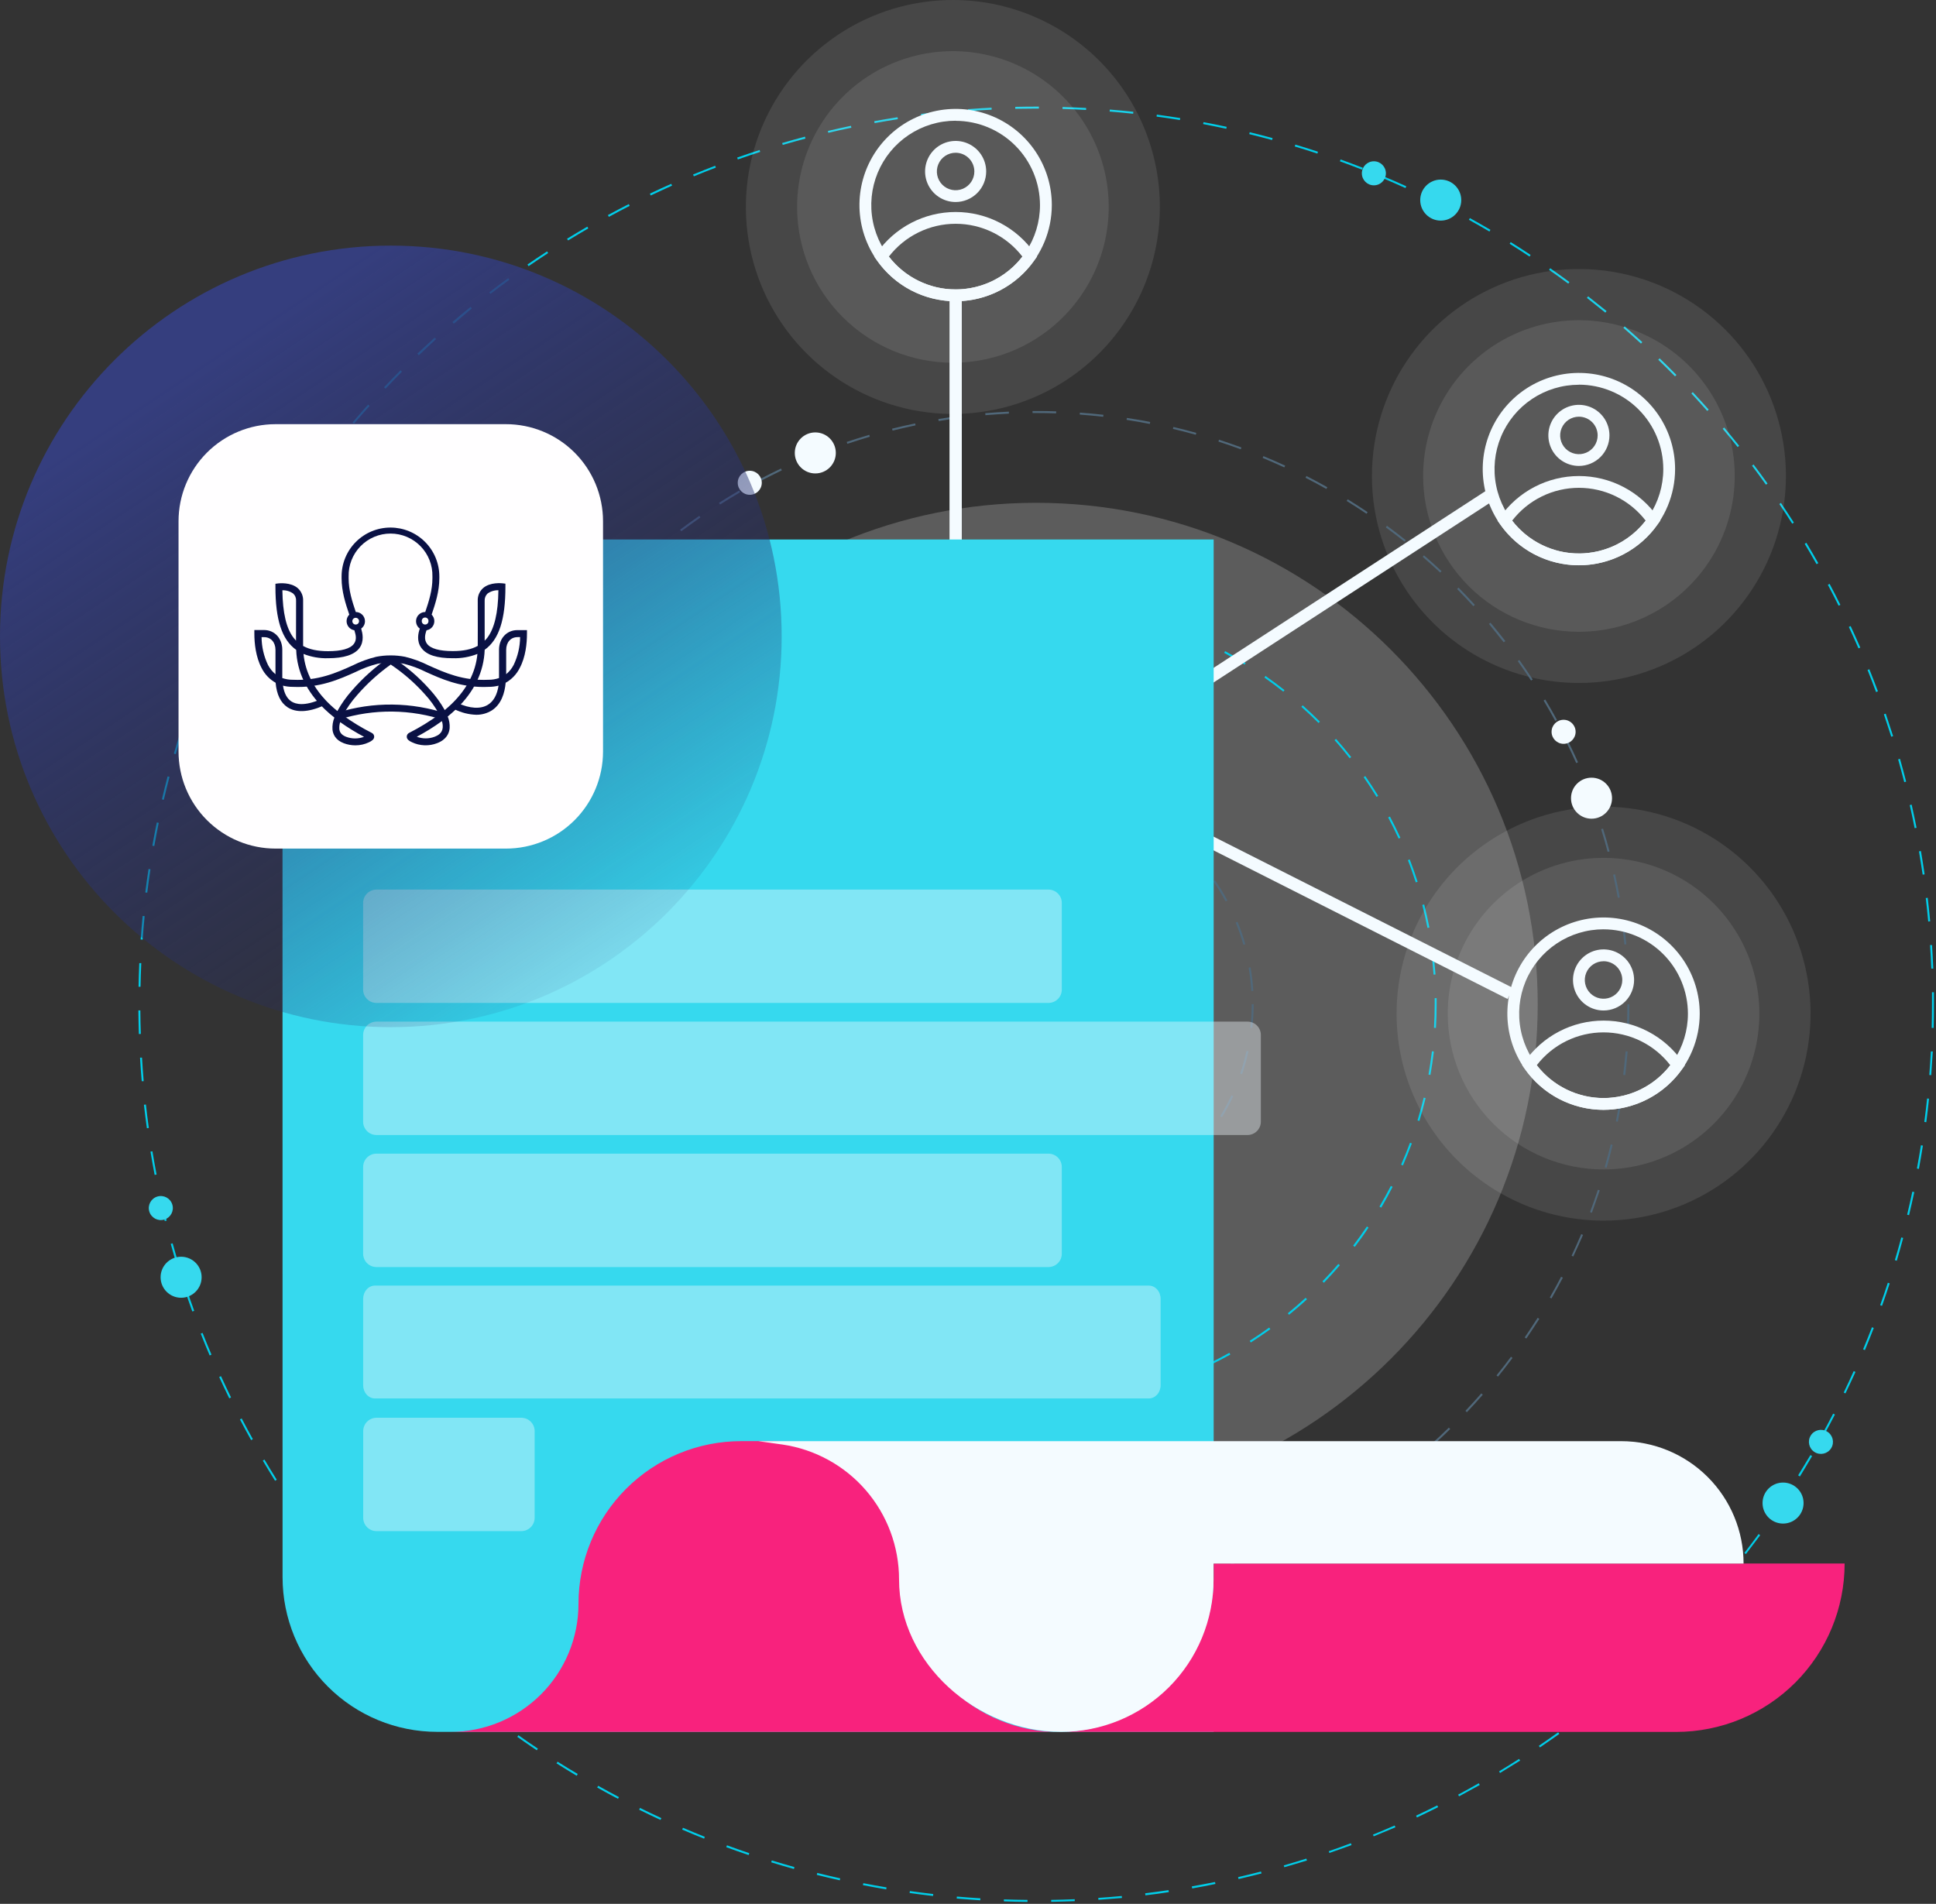 <svg width="789" height="776" viewBox="0 0 789 776" fill="none" xmlns="http://www.w3.org/2000/svg">
<rect x="0" y="0" width="789" height="776" fill="#333333" stroke="none"/>
<g clip-path="url(#clip0_1922_4247)">
<path opacity="0.2" d="M422.29 613.72C535.17 613.72 626.68 522.21 626.68 409.33C626.68 296.45 535.17 204.94 422.29 204.94C309.41 204.94 217.89 296.45 217.89 409.33C217.89 522.21 309.4 613.72 422.29 613.72Z" fill="white"/>
<path d="M422.29 572.55C420.88 572.55 419.47 572.55 418.07 572.49V571.69C421.24 571.77 424.47 571.76 427.67 571.69V572.49C425.91 572.52 424.08 572.55 422.29 572.55ZM408.43 571.96C405.24 571.7 402.01 571.33 398.84 570.87L398.95 570.08C402.1 570.52 405.31 570.89 408.5 571.16L408.43 571.96ZM437.35 571.86L437.28 571.05C440.46 570.77 443.67 570.37 446.81 569.9L446.93 570.69C443.76 571.18 440.55 571.56 437.35 571.86ZM389.35 569.22C386.2 568.57 383.05 567.83 379.96 567L380.17 566.22C383.24 567.05 386.39 567.79 389.51 568.43L389.35 569.22ZM456.44 568.97L456.27 568.18C459.39 567.52 462.53 566.75 465.59 565.9L465.81 566.67C462.76 567.53 459.56 568.3 456.43 568.97H456.44ZM370.71 564.22C367.71 563.22 364.61 562.09 361.64 560.9L361.93 560.16C364.93 561.34 367.93 562.46 370.93 563.46L370.71 564.22ZM475.03 563.84L474.78 563.08C477.78 562.08 480.78 560.91 483.78 559.71L484.09 560.45C481.1 561.66 478.06 562.79 475.02 563.84H475.03ZM352.76 557.04C349.85 555.68 346.95 554.2 344.14 552.66L344.53 551.95C347.33 553.49 350.21 554.95 353.1 556.31L352.76 557.04ZM492.85 556.54L492.51 555.81C495.38 554.43 498.25 552.95 501.02 551.41L501.42 552.11C498.63 553.66 495.76 555.15 492.86 556.54H492.85ZM335.85 547.78C333.13 546.08 330.43 544.28 327.85 542.42L328.32 541.77C330.92 543.62 333.61 545.41 336.32 547.11L335.85 547.78ZM509.74 547.18L509.31 546.5C511.99 544.79 514.67 542.99 517.25 541.12L517.72 541.77C515.09 543.65 512.41 545.46 509.76 547.18H509.74ZM320.09 536.59C317.59 534.59 315.09 532.48 312.74 530.32L313.28 529.73C315.65 531.87 318.1 533.98 320.58 535.97L320.09 536.59ZM525.34 535.89L524.84 535.27C527.31 533.27 529.75 531.14 532.1 528.98L532.65 529.58C530.28 531.79 527.82 533.87 525.34 535.89ZM305.76 523.64C303.52 521.35 301.31 518.97 299.21 516.55L299.81 516.02C301.9 518.42 304.09 520.79 306.33 523.02L305.76 523.64ZM539.53 522.84L538.95 522.28C541.17 520 543.35 517.6 545.43 515.19L546.04 515.71C543.97 518.15 541.76 520.55 539.55 522.84H539.53ZM293.1 509.1C291.1 506.57 289.23 503.94 287.43 501.3L288.1 500.85C289.89 503.49 291.79 506.09 293.75 508.61L293.1 509.1ZM552.1 508.21L551.47 507.72C553.4 505.18 555.29 502.56 557.07 499.91L557.73 500.36C555.98 503.02 554.08 505.66 552.14 508.21H552.1ZM282.19 493.21C280.54 490.47 278.95 487.63 277.48 484.8L278.19 484.43C279.66 487.25 281.19 490.07 282.88 492.8L282.19 493.21ZM562.88 492.21L562.19 491.8C563.81 489.05 565.38 486.22 566.83 483.38L567.54 483.75C566.12 486.59 564.56 489.43 562.92 492.2L562.88 492.21ZM273.27 476.11C271.96 473.19 270.72 470.19 269.59 467.21L270.34 466.93C271.47 469.93 272.7 472.93 274 475.79L273.27 476.11ZM571.76 475.02L571.02 474.7C572.31 471.77 573.53 468.77 574.63 465.78L575.39 466.06C574.25 469.06 573.03 472.07 571.76 475.02ZM266.47 458.08C265.47 455.01 264.64 451.89 263.87 448.78L264.65 448.59C265.41 451.67 266.29 454.79 267.24 457.84L266.47 458.08ZM578.47 456.9L577.7 456.66C578.62 453.66 579.47 450.5 580.22 447.39L581 447.58C580.24 450.7 579.39 453.79 578.46 456.9H578.47ZM261.83 439.35C261.24 436.21 260.74 433 260.34 429.82L261.14 429.72C261.53 432.88 262.03 436.08 262.61 439.21L261.83 439.35ZM582.96 438.13L582.17 437.99C582.73 434.85 583.17 431.66 583.58 428.49L584.37 428.59C583.99 431.79 583.52 434.98 582.96 438.13ZM259.43 420.22C259.22 417.03 259.1 413.78 259.07 410.57H259.88C259.88 413.77 260.02 417 260.23 420.17L259.43 420.22ZM585.21 418.98L584.41 418.93C584.6 415.75 584.69 412.52 584.69 409.33C584.69 408.49 584.69 407.66 584.69 406.83H585.49C585.49 407.66 585.49 408.5 585.49 409.33C585.5 412.54 585.4 415.79 585.21 418.98ZM260.09 400.98H259.28C259.44 397.77 259.71 394.53 260.05 391.36L260.85 391.45C260.5 394.55 260.25 397.79 260.09 400.97V400.98ZM584.24 397.25C584.01 394.07 583.68 390.86 583.24 387.7L584.03 387.6C584.46 390.78 584.79 394 585.03 397.2L584.24 397.25ZM262.18 381.89L261.39 381.75C261.92 378.6 262.57 375.41 263.29 372.29L264.07 372.47C263.35 375.57 262.76 378.79 262.18 381.89ZM581.76 378.21C581.15 375.08 580.44 371.94 579.64 368.85L580.42 368.65C581.22 371.75 581.93 374.91 582.54 378.06L581.76 378.21ZM266.56 363.21L265.79 362.98C266.7 359.91 267.71 356.83 268.79 353.82L269.55 354.09C268.43 357.07 267.43 360.13 266.52 363.19L266.56 363.21ZM576.98 359.65C575.98 356.65 574.98 353.57 573.77 350.59L574.52 350.3C575.68 353.3 576.76 356.36 577.74 359.4L576.98 359.65ZM273.06 345.12L272.32 344.8C273.59 341.86 274.97 338.91 276.41 336.05L277.12 336.41C275.7 339.26 274.32 342.19 273.06 345.12ZM570 341.79C568.67 338.9 567.24 336.01 565.74 333.2L566.45 332.82C567.95 335.65 569.39 338.55 570.72 341.46L570 341.79ZM281.7 328L281 327.6C282.61 324.83 284.32 322.07 286.09 319.39L286.75 319.83C285.01 322.45 283.3 325.2 281.7 327.95V328ZM560.99 324.79C559.33 322.08 557.57 319.37 555.75 316.79L556.41 316.33C558.24 318.96 560.01 321.68 561.68 324.41L560.99 324.79ZM292.31 311.93L291.67 311.45C293.58 308.89 295.67 306.35 297.67 303.9L298.28 304.42C296.23 306.86 294.22 309.38 292.31 311.93ZM550.05 309.06C548.05 306.54 546.05 304.06 543.89 301.69L544.49 301.16C546.61 303.55 548.69 306.05 550.67 308.57L550.05 309.06ZM304.76 297.27L304.19 296.72C306.39 294.41 308.7 292.12 311.05 289.93L311.59 290.52C309.21 292.71 306.92 294.98 304.76 297.27ZM537.36 294.69C535.1 292.43 532.76 290.21 530.36 288.09L530.9 287.49C533.29 289.62 535.65 291.86 537.9 294.13L537.36 294.69ZM318.76 284.18L318.25 283.57C320.72 281.57 323.25 279.57 325.86 277.63L326.33 278.29C323.76 280.16 321.22 282.15 318.76 284.18ZM522.99 281.9C520.49 279.9 517.9 278 515.29 276.17L515.74 275.51C518.37 277.35 520.97 279.29 523.49 281.28L522.99 281.9ZM334.24 272.84L333.8 272.16C336.48 270.43 339.26 268.75 342.05 267.16L342.45 267.86C339.67 269.44 336.91 271.11 334.24 272.84ZM507.24 270.89C504.51 269.22 501.71 267.61 498.9 266.1L499.28 265.4C502.11 266.91 504.92 268.53 507.65 270.21L507.24 270.89ZM350.92 263.4L350.57 262.68C353.44 261.27 356.39 259.93 359.34 258.68L359.65 259.42C356.76 260.66 353.76 261.99 350.93 263.4H350.92ZM490.31 261.79C487.41 260.45 484.44 259.18 481.47 258.01L481.76 257.27C484.76 258.44 487.76 259.71 490.66 261.06L490.31 261.79ZM368.61 255.98L368.34 255.22C371.34 254.16 374.46 253.22 377.54 252.31L377.76 253.08C374.69 253.98 371.62 254.95 368.61 256.01V255.98ZM472.4 254.79C469.4 253.79 466.27 252.91 463.18 252.1L463.38 251.32C466.47 252.13 469.6 253.03 472.64 254.03L472.4 254.79ZM387.07 250.79L386.89 250C390.02 249.31 393.22 248.7 396.37 248.2L396.5 248.99C393.36 249.46 390.18 250.06 387.07 250.79ZM453.82 250.03C450.7 249.41 447.51 248.89 444.35 248.45L444.45 247.66C447.63 248.09 450.83 248.66 453.97 249.24L453.82 250.03ZM406.02 247.77L405.94 246.98C409.12 246.66 412.36 246.43 415.57 246.3V247.11C412.41 247.19 409.19 247.41 406.02 247.73V247.77ZM434.8 247.44C431.62 247.2 428.39 247.05 425.21 246.99V246.19C428.41 246.25 431.66 246.4 434.85 246.64L434.8 247.44Z" fill="#00CEEA"/>
<path d="M422.29 497.93C420.29 497.93 418.34 497.87 416.39 497.74V496.94C419.583 497.152 422.784 497.188 425.98 497.05V497.85C424.81 497.9 423.54 497.93 422.29 497.93ZM435.67 496.93L435.55 496.14C438.71 495.641 441.841 494.973 444.93 494.14L445.13 494.92C442.016 495.759 438.858 496.427 435.67 496.92V496.93ZM406.76 496.58C403.583 496.017 400.438 495.283 397.34 494.38L397.57 493.61C400.635 494.503 403.746 495.227 406.89 495.78L406.76 496.58ZM454.3 491.95L454.01 491.21C456.989 490.052 459.903 488.733 462.74 487.26L463.11 487.97C460.26 489.46 457.329 490.789 454.33 491.95H454.3ZM388.23 491.16C385.254 489.916 382.347 488.514 379.52 486.96L379.9 486.26C382.702 487.797 385.583 489.186 388.53 490.42L388.23 491.16ZM471.42 483.05L470.97 482.38C473.63 480.605 476.19 478.685 478.64 476.63L479.15 477.25C476.688 479.318 474.117 481.254 471.45 483.05H471.42ZM371.35 481.79C368.708 479.932 366.171 477.929 363.75 475.79L364.28 475.18C366.68 477.296 369.194 479.279 371.81 481.12L371.35 481.79ZM486.24 470.6L485.66 470.04C487.876 467.738 489.963 465.314 491.91 462.78L492.54 463.27C490.575 465.839 488.472 468.299 486.24 470.64V470.6ZM356.86 469.07C354.686 466.695 352.649 464.197 350.76 461.59L351.41 461.12C353.296 463.7 355.319 466.177 357.47 468.54L356.86 469.07ZM498.02 455.33L497.33 454.92C498.991 452.187 500.503 449.366 501.86 446.47L502.59 446.81C501.224 449.731 499.698 452.576 498.02 455.33ZM345.46 453.49C343.854 450.698 342.401 447.821 341.11 444.87L341.84 444.55C343.126 447.472 344.568 450.323 346.16 453.09L345.46 453.49ZM506.19 437.84L505.43 437.58C506.464 434.554 507.325 431.473 508.01 428.35L508.79 428.52C508.1 431.673 507.232 434.785 506.19 437.84ZM337.76 435.79C336.797 432.712 336.003 429.584 335.38 426.42L336.17 426.27C336.788 429.403 337.573 432.501 338.52 435.55L337.76 435.79ZM510.41 418.96L509.61 418.88C509.959 415.702 510.132 412.507 510.13 409.31H510.93C510.912 412.541 510.722 415.769 510.36 418.98L510.41 418.96ZM334.05 416.85C333.84 414.36 333.74 411.85 333.74 409.32C333.74 408.61 333.74 407.9 333.74 407.19H334.55C334.55 407.88 334.55 408.59 334.55 409.29C334.55 411.78 334.66 414.29 334.86 416.76L334.05 416.85ZM509.97 403.94C509.78 400.749 509.413 397.571 508.87 394.42L509.66 394.29C510.205 397.464 510.576 400.665 510.77 403.88L509.97 403.94ZM335.3 397.66L334.51 397.55C334.938 394.353 335.539 391.182 336.31 388.05L337.09 388.24C336.3 391.35 335.686 394.501 335.25 397.68L335.3 397.66ZM506.74 385.09C505.863 382.014 504.815 378.989 503.6 376.03L504.35 375.73C505.576 378.712 506.635 381.76 507.52 384.86L506.74 385.09ZM339.88 379.09L339.12 378.82C340.236 375.793 341.514 372.829 342.95 369.94L343.67 370.3C342.228 373.16 340.946 376.098 339.83 379.1L339.88 379.09ZM499.49 367.39C497.977 364.585 496.308 361.868 494.49 359.25L495.15 358.79C496.997 361.436 498.693 364.183 500.23 367.02L499.49 367.39ZM348.4 361.96L347.73 361.53C349.468 358.812 351.358 356.195 353.39 353.69L354.01 354.19C351.982 356.678 350.093 359.275 348.35 361.97L348.4 361.96ZM488.56 351.69C486.463 349.281 484.236 346.988 481.89 344.82L482.43 344.24C484.797 346.43 487.047 348.743 489.17 351.17L488.56 351.69ZM360.42 347.07L359.86 346.5C362.144 344.226 364.551 342.08 367.07 340.07L367.57 340.69C365.058 342.69 362.655 344.823 360.37 347.08L360.42 347.07ZM474.51 338.71C471.941 336.81 469.27 335.051 466.51 333.44L466.91 332.75C469.695 334.375 472.389 336.151 474.98 338.07L474.51 338.71ZM375.37 335.13L374.94 334.46C377.66 332.734 380.471 331.155 383.36 329.73L383.72 330.45C380.841 331.866 378.037 333.432 375.32 335.14L375.37 335.13ZM457.98 329.07C455.045 327.77 452.04 326.632 448.98 325.66L449.22 324.9C452.282 325.879 455.286 327.027 458.22 328.34L457.98 329.07ZM392.54 326.71L392.27 325.96C395.303 324.861 398.394 323.933 401.53 323.18L401.72 323.96C398.596 324.714 395.515 325.635 392.49 326.72L392.54 326.71ZM439.75 323.26C436.618 322.627 433.453 322.17 430.27 321.89L430.34 321.08C433.553 321.372 436.747 321.835 439.91 322.47L439.75 323.26ZM411.14 322.26L411.03 321.47C414.229 321.067 417.447 320.833 420.67 320.77V321.57C417.467 321.627 414.27 321.85 411.09 322.24L411.14 322.26Z" fill="#50687A"/>
<path d="M418.76 775.2C415.55 775.2 412.31 775.09 409.12 774.98V774.18C412.3 774.29 415.54 774.36 418.74 774.39L418.76 775.2ZM428.4 775.2V774.39C431.58 774.34 434.81 774.25 438 774.11V774.91C434.76 775.02 431.54 775.12 428.36 775.17L428.4 775.2ZM399.5 774.55C396.3 774.34 393.06 774.1 389.89 773.83L389.96 773.03C393.13 773.31 396.35 773.55 399.55 773.74L399.5 774.55ZM447.65 774.38L447.59 773.58C450.77 773.37 453.99 773.1 457.17 772.8L457.24 773.61C454.02 773.87 450.76 774.14 447.61 774.35L447.65 774.38ZM380.25 772.79C377.08 772.43 373.86 772.02 370.7 771.57L370.81 770.78C373.97 771.22 377.18 771.63 380.35 772L380.25 772.79ZM466.8 772.49L466.7 771.7C469.85 771.31 473.06 770.89 476.23 770.41L476.35 771.21C473.17 771.72 469.96 772.16 466.76 772.53L466.8 772.49ZM361.17 770.09C358.04 769.56 354.85 768.99 351.68 768.37L351.84 767.58C354.99 768.2 358.18 768.78 361.3 769.3L361.17 770.09ZM485.86 769.67L485.72 768.88C488.87 768.33 492.05 767.73 495.17 767.1L495.33 767.89C492.2 768.56 489.02 769.16 485.86 769.71V769.67ZM342.25 766.4C339.14 765.71 335.98 764.96 332.87 764.18L333.06 763.4C336.17 764.18 339.32 764.92 342.42 765.61L342.25 766.4ZM504.76 765.89L504.58 765.11C507.69 764.39 510.84 763.62 513.92 762.83L514.12 763.61C511.03 764.39 507.88 765.17 504.76 765.89ZM323.55 761.79C320.47 760.93 317.37 760.01 314.31 759.07L314.54 758.3C317.59 759.24 320.7 760.15 323.77 761.01L323.55 761.79ZM523.42 761.11L523.19 760.34C526.26 759.45 529.36 758.52 532.4 757.56L532.64 758.32C529.6 759.24 526.49 760.18 523.42 761.06V761.11ZM305.1 756.11C302.1 755.11 298.99 754 295.98 752.89L296.27 752.14C299.27 753.24 302.33 754.32 305.37 755.35L305.1 756.11ZM541.8 755.31L541.53 754.55C544.53 753.55 547.53 752.42 550.53 751.29L550.81 752.05C547.86 753.11 544.81 754.21 541.76 755.25L541.8 755.31ZM286.95 749.43C283.95 748.24 280.95 747 278.02 745.73L278.33 744.99C281.26 746.25 284.26 747.49 287.24 748.68L286.95 749.43ZM559.85 748.53L559.54 747.79C562.54 746.59 565.46 745.34 568.38 744.06L568.7 744.8C565.76 746.02 562.76 747.28 559.85 748.47V748.53ZM269.19 741.79C266.29 740.45 263.36 739.05 260.48 737.62L260.83 736.9C263.71 738.32 266.63 739.72 269.53 741.05L269.19 741.79ZM577.45 740.79L577.11 740.06C579.97 738.72 582.88 737.31 585.74 735.87L586.1 736.59C583.23 738.02 580.33 739.43 577.45 740.79ZM251.87 733.19C249.03 731.7 246.19 730.19 243.38 728.58L243.78 727.88C246.57 729.44 249.42 730.99 252.24 732.48L251.87 733.19ZM594.64 732.19L594.26 731.49C597.06 729.99 599.89 728.43 602.66 726.85L603.06 727.55C600.27 729.1 597.44 730.66 594.64 732.16V732.19ZM235.03 723.79C232.28 722.14 229.51 720.44 226.8 718.73L227.24 718.05C229.93 719.76 232.69 721.45 235.44 723.05L235.03 723.79ZM611.35 722.69L610.94 722C613.67 720.35 616.41 718.64 619.08 716.93L619.52 717.61C616.84 719.27 614.09 720.98 611.35 722.64V722.69ZM218.76 713.41C216.1 711.63 213.43 709.78 210.82 707.93L211.28 707.27C213.89 709.12 216.55 710.96 219.21 712.73L218.76 713.41ZM627.59 712.25L627.14 711.59C629.76 709.81 632.41 707.96 635.01 706.09L635.48 706.74C632.83 708.62 630.17 710.48 627.55 712.25H627.59ZM203.03 702.25C200.48 700.34 197.91 698.36 195.39 696.36L195.89 695.74C198.4 697.74 200.97 699.74 203.51 701.61L203.03 702.25ZM643.23 701.03L642.74 700.39C645.29 698.46 647.84 696.48 650.32 694.48L650.82 695.11C648.3 697.1 645.76 699.09 643.19 701.02L643.23 701.03ZM187.86 690.27C185.39 688.21 182.93 686.09 180.54 683.99L181.07 683.39C183.45 685.49 185.91 687.6 188.38 689.66L187.86 690.27ZM658.22 688.99L657.71 688.38C660.14 686.33 662.58 684.21 664.97 682.08L665.51 682.69C663.11 684.79 660.66 686.93 658.22 688.99ZM173.39 677.52C171.05 675.35 168.7 673.11 166.39 670.87L166.95 670.3C169.23 672.53 171.57 674.76 173.95 676.94L173.39 677.52ZM672.61 676.18L672.07 675.59C674.4 673.4 676.73 671.16 679 668.92L679.56 669.49C677.29 671.79 674.95 673.99 672.61 676.18ZM159.61 664.04C157.38 661.74 155.16 659.39 152.99 657.04L153.58 656.5C155.73 658.84 157.96 661.19 160.19 663.5L159.61 664.04ZM686.3 662.62L685.73 662.07C687.94 659.76 690.15 657.4 692.29 655.07L692.89 655.6C690.76 657.94 688.54 660.31 686.31 662.62H686.3ZM146.57 649.87C144.47 647.46 142.36 644.99 140.33 642.53L140.95 642.02C142.95 644.47 145.08 646.94 147.18 649.34L146.57 649.87ZM699.3 648.37L698.69 647.85C700.77 645.44 702.86 642.97 704.89 640.49L705.5 640.99C703.47 643.47 701.38 645.96 699.3 648.37ZM134.3 635.03C132.3 632.52 130.36 629.94 128.46 627.37L129.1 626.89C131 629.45 132.96 632.02 134.94 634.52L134.3 635.03ZM711.54 633.45L710.9 632.96C712.9 630.43 714.82 627.85 716.7 625.28L717.35 625.75C715.44 628.32 713.48 630.91 711.52 633.45H711.54ZM122.76 619.58C120.92 616.96 119.09 614.29 117.32 611.63L117.99 611.19C119.76 613.84 121.58 616.51 123.42 619.12L122.76 619.58ZM722.9 617.9L722.25 617.44C724.07 614.82 725.88 612.14 727.64 609.44L728.31 609.88C726.59 612.58 724.76 615.27 722.94 617.9H722.9ZM112.1 603.55C110.41 600.85 108.72 598.09 107.1 595.33L107.79 594.92C109.41 597.67 111.1 600.43 112.79 603.12L112.1 603.55ZM733.5 601.76L732.82 601.34C734.5 598.62 736.17 595.84 737.82 593.08L738.51 593.48C736.89 596.26 735.22 599.04 733.54 601.79L733.5 601.76ZM102.35 586.99C100.79 584.19 99.26 581.35 97.78 578.53L98.5 578.16C99.97 580.97 101.5 583.81 103.05 586.6L102.35 586.99ZM743.26 585.08L742.56 584.7C744.1 581.9 745.62 579.03 747.09 576.19L747.8 576.56C746.33 579.41 744.81 582.28 743.26 585.08ZM93.44 569.95C92.04 567.08 90.66 564.16 89.33 561.26L90.06 560.92C91.39 563.82 92.77 566.73 94.16 569.59L93.44 569.95ZM752.11 567.95L751.39 567.6C752.77 564.73 754.14 561.79 755.46 558.86L756.19 559.19C754.86 562.09 753.5 565.04 752.11 567.92V567.95ZM85.45 552.47C84.21 549.54 82.98 546.55 81.81 543.58L82.56 543.29C83.73 546.29 84.95 549.23 86.19 552.15L85.45 552.47ZM760.03 550.28L759.29 549.98C760.53 546.98 761.74 543.98 762.9 540.98L763.64 541.27C762.48 544.31 761.27 547.32 760.03 550.28ZM78.39 534.57C77.29 531.57 76.23 528.49 75.21 525.47L75.98 525.21C76.98 528.21 78.05 531.28 79.15 534.29L78.39 534.57ZM767 532.25L766.25 531.98C767.33 528.98 768.38 525.88 769.37 522.85L770.13 523.09C769.14 526.14 768.09 529.23 767 532.25ZM72.28 516.25C71.35 513.25 70.44 510.09 69.59 506.99L70.36 506.78C71.21 509.87 72.12 512.97 73.05 516.02L72.28 516.25ZM773.01 513.86L772.24 513.62C773.14 510.62 774.03 507.47 774.86 504.37L775.63 504.58C774.76 507.73 773.92 510.85 773.01 513.9V513.86ZM67.14 497.71C66.37 494.61 65.63 491.46 64.94 488.33L65.73 488.16C66.42 491.28 67.16 494.43 67.92 497.52L67.14 497.71ZM778.02 495.28L777.24 495.1C777.98 491.99 778.7 488.84 779.36 485.72L780.15 485.89C779.48 489.01 778.76 492.17 778.02 495.28ZM63.02 478.88C62.42 475.73 61.85 472.55 61.33 469.39L62.12 469.27C62.64 472.41 63.21 475.6 63.81 478.74L63.02 478.88ZM782.02 476.43L781.23 476.29C781.81 473.16 782.36 469.96 782.86 466.81L783.66 466.94C783.16 470.1 782.61 473.29 782.03 476.43H782.02ZM59.86 459.86C59.42 456.69 59.02 453.47 58.66 450.29L59.46 450.2C59.81 453.37 60.21 456.58 60.65 459.75L59.86 459.86ZM785.04 457.4L784.24 457.29C784.66 454.14 785.04 450.93 785.37 447.74L786.16 447.82C785.83 451.01 785.46 454.23 785.04 457.4ZM57.76 440.7C57.48 437.52 57.25 434.29 57.07 431.09H57.87C58.05 434.28 58.29 437.51 58.56 440.68L57.76 440.7ZM787.08 438.22L786.27 438.16C786.52 434.96 786.73 431.74 786.9 428.56H787.7C787.5 431.79 787.29 435.02 787.05 438.22H787.08ZM56.59 421.46C56.49 418.29 56.43 415.05 56.4 411.83H57.2C57.2 415.04 57.29 418.27 57.4 421.43L56.59 421.46ZM788.04 418.97H787.24C787.32 415.78 787.36 412.55 787.36 409.36C787.36 407.71 787.36 406.07 787.36 404.42H788.16C788.16 406.06 788.16 407.71 788.16 409.36C788.17 412.53 788.12 415.79 788.04 418.97ZM57.27 402.2H56.47C56.53 399.01 56.63 395.77 56.77 392.57H57.57C57.44 395.79 57.33 399.02 57.27 402.2ZM787.08 394.8C786.96 391.62 786.79 388.38 786.58 385.19H787.38C787.59 388.39 787.76 391.63 787.89 394.81L787.08 394.8ZM58.14 382.99L57.33 382.93C57.56 379.74 57.83 376.51 58.14 373.33L58.95 373.41C58.63 376.58 58.36 379.79 58.14 382.99ZM785.83 375.61C785.54 372.42 785.2 369.2 784.83 366.04L785.63 365.94C786 369.11 786.34 372.33 786.63 375.53L785.83 375.61ZM60.01 363.85L59.21 363.75C59.6 360.58 60.05 357.36 60.53 354.2L61.32 354.32C60.84 357.48 60.4 360.69 60.01 363.85ZM783.57 356.5C783.11 353.35 782.57 350.15 782.06 347.01L782.86 346.87C783.4 350.03 783.91 353.23 784.36 356.39L783.57 356.5ZM62.88 344.84L62.09 344.69C62.65 341.54 63.26 338.36 63.91 335.23L64.69 335.39C64.05 338.51 63.44 341.69 62.88 344.84ZM780.3 337.55C779.68 334.42 779 331.26 778.3 328.14L779.08 327.97C779.78 331.09 780.46 334.26 781.08 337.4L780.3 337.55ZM66.76 325.99L65.99 325.81C66.72 322.68 67.5 319.54 68.31 316.45L69.08 316.65C68.26 319.79 67.49 322.88 66.76 325.99ZM776.06 318.79C775.27 315.69 774.43 312.57 773.56 309.51L774.33 309.29C775.2 312.36 776.04 315.49 776.83 318.6L776.06 318.79ZM71.63 307.39L70.86 307.16C71.75 304.09 72.69 300.99 73.66 297.94L74.43 298.18C73.46 301.22 72.52 304.32 71.63 307.39ZM770.76 300.28C769.76 297.28 768.76 294.17 767.76 291.14L768.52 290.89C769.52 293.89 770.52 297 771.52 300.05L770.76 300.28ZM77.49 289.03L76.76 288.79C77.82 285.79 78.93 282.7 80.07 279.7L80.82 279.98C79.65 282.96 78.54 286.01 77.49 289.03ZM764.57 282.08C763.47 279.08 762.3 276.08 761.1 273.08L761.84 272.78C763.04 275.78 764.21 278.78 765.33 281.78L764.57 282.08ZM84.32 270.99L83.58 270.69C84.79 267.69 86.06 264.74 87.36 261.79L88.09 262.11C86.76 265.06 85.53 268.05 84.32 270.99ZM757.41 264.27C756.14 261.36 754.82 258.41 753.48 255.53L754.21 255.19C755.56 258.08 756.88 261.03 758.15 263.95L757.41 264.27ZM92.11 253.34L91.39 253C92.76 250.11 94.19 247.19 95.63 244.32L96.35 244.68C94.9 247.55 93.47 250.46 92.11 253.34ZM749.32 246.88C747.9 244.03 746.42 241.16 744.93 238.35L745.63 237.97C747.13 240.79 748.63 243.66 750.03 246.52L749.32 246.88ZM100.82 236.15L100.11 235.77C101.63 232.96 103.21 230.12 104.81 227.34L105.51 227.74C103.91 230.51 102.32 233.34 100.82 236.15ZM740.32 229.94C738.75 227.17 737.13 224.39 735.49 221.65L736.18 221.23C737.82 223.98 739.45 226.77 741.03 229.55L740.32 229.94ZM110.41 219.44L109.72 219.02C111.39 216.29 113.12 213.54 114.86 210.85L115.53 211.29C113.76 213.97 112.08 216.71 110.41 219.44ZM730.41 213.44C728.7 210.76 726.93 208.05 725.15 205.44L725.81 205C727.6 207.64 729.37 210.36 731.08 213L730.41 213.44ZM120.87 203.27L120.21 202.82C122.02 200.19 123.89 197.53 125.77 194.93L126.42 195.4C124.54 198 122.67 200.65 120.87 203.27ZM719.7 197.56C717.85 194.96 715.94 192.35 714.02 189.81L714.66 189.33C716.58 191.87 718.5 194.49 720.35 197.09L719.7 197.56ZM132.16 187.68L131.53 187.19C133.53 184.64 135.53 182.09 137.53 179.6L138.16 180.11C136.11 182.6 134.11 185.14 132.16 187.68ZM708.16 182.21C706.16 179.71 704.16 177.21 702.07 174.77L702.69 174.26C704.75 176.7 706.8 179.26 708.78 181.71L708.16 182.21ZM144.28 172.71L143.67 172.19C145.74 169.75 147.87 167.31 150.02 164.93L150.61 165.47C148.46 167.84 146.32 170.28 144.26 172.71H144.28ZM695.76 167.49C693.65 165.11 691.47 162.71 689.3 160.37L689.88 159.83C692.07 162.16 694.24 164.56 696.36 166.95L695.76 167.49ZM157.1 158.4L156.51 157.84C158.71 155.52 160.97 153.2 163.23 150.93L163.8 151.5C161.56 153.79 159.31 156.08 157.12 158.4H157.1ZM682.64 153.4C680.4 151.12 678.11 148.85 675.81 146.63L676.37 146.05C678.68 148.27 680.98 150.55 683.22 152.83L682.64 153.4ZM170.64 144.75L170.08 144.17C172.4 141.96 174.78 139.76 177.15 137.62L177.69 138.22C175.38 140.38 173.01 142.58 170.7 144.79L170.64 144.75ZM668.77 140.04C666.42 137.89 664.01 135.74 661.59 133.63L662.12 133.03C664.55 135.14 666.97 137.3 669.31 139.45L668.77 140.04ZM184.91 131.87L184.38 131.26C186.82 129.17 189.3 127.1 191.78 125.09L192.29 125.71C189.88 127.79 187.4 129.79 184.97 131.9L184.91 131.87ZM654.24 127.42C651.78 125.42 649.24 123.42 646.74 121.42L647.23 120.79C649.75 122.79 652.29 124.79 654.75 126.79L654.24 127.42ZM199.88 119.79L199.4 119.15C201.93 117.15 204.52 115.26 207.1 113.38L207.57 114.03C205.01 115.9 202.42 117.84 199.88 119.79ZM639.13 115.61C636.56 113.7 633.93 111.82 631.31 109.99L631.77 109.33C634.39 111.16 637.03 113.06 639.6 114.96L639.13 115.61ZM215.41 108.48L214.96 107.82C217.57 106.02 220.26 104.22 222.96 102.47L223.39 103.14C220.76 104.88 218.02 106.68 215.41 108.48ZM623.35 104.57C620.69 102.81 617.96 101.05 615.25 99.36L615.67 98.68C618.39 100.37 621.12 102.13 623.79 103.9L623.35 104.57ZM231.51 98L231.1 97.31C233.82 95.65 236.6 93.98 239.36 92.39L239.76 93.09C237 94.68 234.23 96.34 231.51 98ZM607.01 94.37C604.26 92.75 601.44 91.14 598.64 89.59L599.03 88.89C601.84 90.44 604.65 92.05 607.41 93.67L607.01 94.37ZM248.13 88.37L247.74 87.66C250.54 86.14 253.41 84.66 256.25 83.19L256.62 83.9C253.76 85.36 250.92 86.87 248.13 88.39V88.37ZM590.13 85.03C587.31 83.56 584.41 82.11 581.52 80.71L581.87 79.98C584.77 81.39 587.67 82.85 590.51 84.32L590.13 85.03ZM265.19 79.65L264.85 78.93C267.72 77.56 270.66 76.2 273.57 74.93L273.9 75.66C271.02 76.95 268.09 78.3 265.21 79.67L265.19 79.65ZM572.79 76.65C569.87 75.33 566.9 74.03 563.95 72.79L564.26 72.05C567.26 73.3 570.19 74.6 573.12 75.92L572.79 76.65ZM282.76 71.87L282.46 71.13C285.46 69.91 288.46 68.71 291.46 67.56L291.74 68.31C288.68 69.46 285.68 70.65 282.76 71.87ZM555.07 69.14C552.07 67.97 549.07 66.83 546.07 65.75L546.34 65C549.34 66.09 552.41 67.23 555.4 68.39L555.07 69.14ZM300.7 64.99L300.43 64.23C303.43 63.17 306.51 62.13 309.56 61.14L309.81 61.91C306.76 62.89 303.7 63.93 300.7 64.99ZM536.88 62.6C533.88 61.6 530.75 60.6 527.67 59.7L527.9 58.93C530.99 59.86 534.09 60.84 537.13 61.84L536.88 62.6ZM318.99 59.07L318.77 58.3C321.85 57.39 324.97 56.52 328.06 55.7L328.26 56.48C325.18 57.29 322.07 58.17 318.99 59.07ZM518.42 57.07C515.34 56.23 512.2 55.42 509.12 54.66L509.31 53.89C512.41 54.64 515.54 55.45 518.64 56.29L518.42 57.07ZM337.58 54.16L337.4 53.38C340.52 52.64 343.68 51.94 346.8 51.28L346.97 52.06C343.85 52.68 340.7 53.39 337.58 54.13V54.16ZM499.76 52.48C496.64 51.81 493.47 51.17 490.33 50.57L490.48 49.79C493.62 50.38 496.81 51.02 499.93 51.7L499.76 52.48ZM356.43 50.18L356.29 49.39C359.43 48.82 362.63 48.28 365.79 47.79L365.91 48.58C362.76 49.07 359.55 49.61 356.41 50.18H356.43ZM480.86 48.92C477.69 48.41 474.49 47.92 471.35 47.52L471.45 46.72C474.6 47.15 477.81 47.62 480.99 48.13L480.86 48.92ZM375.43 47.23L375.33 46.44C378.49 46.04 381.72 45.66 384.91 45.34L384.99 46.13C381.76 46.46 378.57 46.79 375.41 47.23H375.43ZM461.8 46.36C458.61 46.01 455.4 45.72 452.22 45.46L452.29 44.66C455.47 44.91 458.69 45.22 461.89 45.56L461.8 46.36ZM394.57 45.29L394.51 44.49C397.71 44.25 400.95 44.05 404.13 43.9V44.7C400.97 44.85 397.76 45.05 394.55 45.29H394.57ZM442.63 44.81C439.45 44.63 436.21 44.5 433.02 44.41V43.61C436.23 43.7 439.47 43.83 442.65 44.01L442.63 44.81ZM413.76 44.35V43.55C416.6 43.49 419.46 43.45 422.3 43.45H423.39V44.26H422.3C419.46 44.26 416.59 44.29 413.76 44.35Z" fill="#00CEEA"/>
<path opacity="0.1" d="M653.51 497.52C670.196 497.522 686.507 492.576 700.382 483.307C714.256 474.038 725.07 460.863 731.457 445.448C737.843 430.032 739.514 413.07 736.26 396.704C733.005 380.339 724.97 365.307 713.172 353.508C701.373 341.71 686.341 333.675 669.975 330.42C653.61 327.166 636.647 328.837 621.232 335.223C605.817 341.61 592.642 352.424 583.373 366.298C574.104 380.173 569.158 396.484 569.16 413.17C569.16 435.541 578.047 456.996 593.866 472.814C609.684 488.633 631.139 497.52 653.51 497.52Z" fill="white"/>
<path opacity="0.1" d="M653.51 476.66C666.07 476.662 678.348 472.939 688.792 465.963C699.237 458.986 707.377 449.069 712.184 437.465C716.992 425.862 718.25 413.093 715.8 400.774C713.351 388.456 707.303 377.14 698.421 368.259C689.54 359.378 678.224 353.33 665.906 350.88C653.587 348.43 640.818 349.688 629.215 354.496C617.611 359.303 607.694 367.444 600.718 377.888C593.741 388.332 590.018 400.61 590.02 413.17C590.02 430.009 596.709 446.158 608.616 458.064C620.523 469.971 636.671 476.66 653.51 476.66Z" fill="white"/>
<path opacity="0.1" d="M643.47 278.37C660.156 278.372 676.467 273.426 690.342 264.157C704.216 254.888 715.031 241.713 721.417 226.298C727.803 210.883 729.474 193.92 726.22 177.555C722.965 161.189 714.93 146.157 703.132 134.358C691.333 122.56 676.301 114.525 659.936 111.27C643.57 108.016 626.608 109.687 611.192 116.073C595.777 122.46 582.602 133.274 573.333 147.148C564.064 161.023 559.118 177.334 559.12 194.02C559.12 216.391 568.007 237.846 583.826 253.664C599.644 269.483 621.099 278.37 643.47 278.37Z" fill="white"/>
<path opacity="0.1" d="M643.47 257.51C656.03 257.512 668.308 253.789 678.752 246.812C689.196 239.836 697.337 229.918 702.144 218.315C706.952 206.711 708.21 193.943 705.76 181.624C703.311 169.305 697.263 157.99 688.381 149.109C679.5 140.227 668.185 134.179 655.866 131.729C643.547 129.28 630.779 130.538 619.175 135.345C607.572 140.153 597.654 148.293 590.677 158.737C583.701 169.181 579.978 181.46 579.98 194.02C579.98 210.858 586.669 227.007 598.576 238.914C610.482 250.821 626.631 257.51 643.47 257.51Z" fill="white"/>
<path opacity="0.1" d="M388.34 5.92972e-07C371.655 -0.002 355.343 4.944 341.469 14.212C327.595 23.481 316.781 36.655 310.394 52.07C304.008 67.484 302.336 84.447 305.589 100.812C308.843 117.177 316.877 132.209 328.675 144.008C340.472 155.807 355.504 163.842 371.868 167.098C388.233 170.354 405.195 168.684 420.611 162.299C436.026 155.915 449.202 145.102 458.472 131.229C467.742 117.356 472.69 101.045 472.69 84.36C472.69 61.988 463.803 40.532 447.985 24.712C432.166 8.892 410.712 0.003 388.34 5.92972e-07Z" fill="white"/>
<path opacity="0.1" d="M388.34 147.85C400.9 147.852 413.178 144.13 423.622 137.153C434.065 130.177 442.206 120.26 447.014 108.657C451.821 97.055 453.08 84.287 450.631 71.968C448.182 59.65 442.135 48.334 433.255 39.452C424.375 30.571 413.06 24.522 400.742 22.071C388.424 19.62 375.656 20.877 364.052 25.683C352.448 30.489 342.53 38.628 335.552 49.07C328.575 59.513 324.85 71.791 324.85 84.35C324.85 101.19 331.539 117.34 343.445 129.248C355.352 141.156 371.501 147.847 388.34 147.85Z" fill="white"/>
<path d="M425.99 651.09V650.28C429.19 650.28 432.42 650.12 435.59 649.95V650.75C432.45 650.93 429.2 651.04 425.99 651.09ZM416.35 651.09C413.15 651.01 409.91 650.87 406.72 650.66V649.86C409.91 650.06 413.14 650.2 416.32 650.28L416.35 651.09ZM445.25 650.09L445.17 649.29C448.36 648.99 451.57 648.63 454.72 648.2L454.83 648.99C451.67 649.37 448.44 649.79 445.25 650.04V650.09ZM397.1 649.79C393.91 649.46 390.7 649.06 387.53 648.61L387.65 647.81C390.8 648.27 394.01 648.67 397.18 648.99L397.1 649.79ZM464.36 647.44L464.22 646.65C467.35 646.11 470.53 645.48 473.65 644.81L473.82 645.59C470.68 646.3 467.49 646.92 464.36 647.47V647.44ZM378.02 647.04C374.87 646.47 371.69 645.81 368.57 645.1L368.75 644.32C371.86 645.03 375.02 645.68 378.16 646.26L378.02 647.04ZM483.2 643.35L483 642.57C486.08 641.77 489.19 640.9 492.25 639.97L492.49 640.74C489.41 641.7 486.28 642.58 483.2 643.38V643.35ZM359.2 642.77C356.11 641.94 353 641.03 349.94 640.08L350.18 639.31C353.18 640.31 356.33 641.16 359.41 642L359.2 642.77ZM501.64 637.77L501.38 637.01C504.38 636.01 507.38 634.84 510.38 633.67L510.68 634.41C507.76 635.61 504.67 636.79 501.65 637.79L501.64 637.77ZM340.76 637.03C337.76 635.96 334.76 634.8 331.76 633.59L332.06 632.84C335.06 634.05 338.06 635.2 341.06 636.27L340.76 637.03ZM519.57 630.79L519.25 630.05C522.17 628.77 525.09 627.41 527.95 626.05L528.3 626.77C525.44 628.09 522.5 629.46 519.57 630.79ZM322.85 629.79C319.93 628.46 317 627.06 314.13 625.64L314.49 624.92C317.35 626.35 320.27 627.75 323.18 629.06L322.85 629.79ZM536.85 622.29L536.47 621.58C539.27 620.07 542.07 618.49 544.83 616.86L545.24 617.55C542.49 619.19 539.67 620.79 536.86 622.3L536.85 622.29ZM305.57 621.13C302.76 619.58 299.96 617.96 297.21 616.29L297.63 615.6C300.36 617.26 303.16 618.88 305.96 620.43L305.57 621.13ZM553.42 612.48L552.99 611.81C555.66 610.07 558.34 608.27 560.99 606.43L561.46 607.09C558.76 608.94 556.11 610.79 553.43 612.49L553.42 612.48ZM289.06 611.13C286.39 609.37 283.72 607.52 281.11 605.65L281.58 605C284.17 606.87 286.83 608.71 289.49 610.47L289.06 611.13ZM569.17 601.38L568.68 600.75C571.21 598.81 573.74 596.75 576.19 594.75L576.71 595.37C574.25 597.43 571.76 599.45 569.18 601.39L569.17 601.38ZM273.4 599.86C270.89 597.86 268.4 595.86 265.92 593.77L266.44 593.16C268.88 595.23 271.39 597.27 273.9 599.23L273.4 599.86ZM583.99 589.06L583.46 588.47C585.82 586.34 588.18 584.13 590.46 581.9L591.02 582.47C588.76 584.72 586.38 586.94 584 589.07L583.99 589.06ZM258.69 587.37C256.34 585.2 253.98 582.96 251.69 580.7L252.26 580.13C254.52 582.38 256.86 584.62 259.26 586.78L258.69 587.37ZM597.81 575.6L597.22 575.05C599.41 572.74 601.59 570.35 603.7 567.94L604.3 568.47C602.2 570.89 600.01 573.29 597.82 575.61L597.81 575.6ZM245.03 573.79C242.85 571.44 240.7 569.02 238.61 566.59L239.22 566.07C241.3 568.5 243.45 570.9 245.62 573.24L245.03 573.79ZM610.51 561.11L609.89 560.61C611.89 558.13 613.89 555.61 615.78 553.01L616.42 553.49C614.52 556.04 612.53 558.61 610.51 561.1V561.11ZM232.51 559.11C230.51 556.59 228.51 554.01 226.68 551.43L227.33 550.96C229.19 553.53 231.15 556.1 233.13 558.61L232.51 559.11ZM622.05 545.58L621.38 545.13C623.19 542.49 624.96 539.78 626.66 537.13L627.34 537.56C625.62 540.24 623.84 542.97 622.03 545.61L622.05 545.58ZM221.17 543.58C219.4 540.93 217.65 538.19 215.98 535.46L216.66 535.05C218.33 537.77 220.07 540.49 221.84 543.13L221.17 543.58ZM632.3 529.26L631.6 528.86C633.19 526.08 634.74 523.24 636.21 520.41L636.93 520.78C635.43 523.62 633.87 526.47 632.28 529.25L632.3 529.26ZM211.11 527.16C209.55 524.37 208.03 521.51 206.58 518.67L207.3 518.3C208.74 521.15 210.3 523.99 211.81 526.77L211.11 527.16ZM641.21 512.16L640.49 511.82C641.85 508.93 643.17 505.97 644.42 503.02L645.15 503.34C643.88 506.25 642.56 509.22 641.19 512.11L641.21 512.16ZM202.38 509.99C201.05 507.08 199.76 504.11 198.54 501.17L199.29 500.86C200.49 503.8 201.78 506.76 203.11 509.66L202.38 509.99ZM648.76 494.31L648.01 494.03C649.13 491.03 650.21 488.03 651.21 484.94L651.97 485.19C650.92 488.24 649.84 491.31 648.76 494.31ZM195.06 492.17C193.96 489.17 192.91 486.09 191.94 483.05L192.7 482.8C193.7 485.8 194.7 488.9 195.82 491.9L195.06 492.17ZM654.76 475.97L653.99 475.75C654.86 472.68 655.69 469.55 656.44 466.46L657.22 466.65C656.48 469.79 655.65 472.89 654.76 475.97ZM189.19 473.79C188.34 470.71 187.53 467.57 186.81 464.45L187.59 464.26C188.31 467.38 189.11 470.51 189.96 473.58L189.19 473.79ZM659.32 457.21L658.54 457.05C659.16 453.92 659.74 450.75 660.24 447.59L661.03 447.72C660.53 450.9 659.95 454.1 659.32 457.23V457.21ZM184.76 455.03C184.16 451.88 183.62 448.69 183.14 445.53L183.94 445.4C184.41 448.56 184.94 451.74 185.55 454.87L184.76 455.03ZM662.32 438.2L661.52 438.1C661.9 434.94 662.21 431.72 662.52 428.53L663.32 428.6C663.06 431.79 662.76 435.03 662.36 438.2H662.32ZM181.91 435.96C181.56 432.78 181.27 429.55 181.05 426.35H181.85C182.08 429.53 182.36 432.75 182.71 435.92L181.91 435.96ZM663.83 418.96H663.03C663.16 415.78 663.22 412.54 663.22 409.36H664.03C664.07 412.53 664 415.79 663.87 418.98L663.83 418.96ZM180.57 416.7C180.5 414.26 180.45 411.77 180.45 409.31C180.45 408.55 180.45 407.8 180.45 407.05H181.26C181.26 407.8 181.26 408.55 181.26 409.3C181.26 411.75 181.26 414.23 181.37 416.67L180.57 416.7ZM663.17 404.17C663.1 400.99 662.97 397.76 662.78 394.57L663.58 394.52C663.77 397.72 663.91 400.96 663.97 404.16L663.17 404.17ZM181.55 397.46H180.74C180.9 394.25 181.12 391.02 181.4 387.83L182.2 387.9C181.96 391.06 181.76 394.28 181.59 397.48L181.55 397.46ZM662.01 384.98C661.69 381.81 661.31 378.6 660.87 375.44L661.66 375.33C662.1 378.5 662.49 381.72 662.82 384.9L662.01 384.98ZM183.23 378.31L182.44 378.21C182.85 375.04 183.32 371.83 183.86 368.67L184.65 368.81C184.15 371.97 183.68 375.17 183.27 378.33L183.23 378.31ZM659.33 365.95C658.76 362.82 658.12 359.65 657.42 356.53L658.21 356.36C658.91 359.48 659.55 362.66 660.12 365.81L659.33 365.95ZM186.48 359.39L185.7 359.22C186.35 356.08 187.09 352.92 187.87 349.82L188.65 350.02C187.87 353.11 187.14 356.26 186.48 359.39ZM655.18 347.22C654.36 344.12 653.47 341.01 652.53 337.98L653.3 337.75C654.24 340.75 655.13 343.91 655.96 347.02L655.18 347.22ZM191.18 340.75L190.41 340.52C191.32 337.47 192.3 334.38 193.33 331.34L194.09 331.59C193.08 334.62 192.1 337.7 191.2 340.79L191.18 340.75ZM649.48 328.86C648.41 325.86 647.27 322.86 646.09 319.86L646.84 319.56C648.03 322.56 649.18 325.56 650.24 328.56L649.48 328.86ZM197.38 322.54L196.64 322.25C197.79 319.25 199.03 316.25 200.31 313.3L201.04 313.62C199.76 316.54 198.56 319.55 197.4 322.54H197.38ZM642.38 311.04C641.08 308.13 639.71 305.21 638.29 302.36L639.01 302C640.43 304.86 641.81 307.79 643.11 310.7L642.38 311.04ZM205.06 304.86L204.34 304.51C205.73 301.64 207.2 298.73 208.71 295.89L209.41 296.27C207.9 299.1 206.44 301.99 205.06 304.86ZM633.85 293.86C632.33 291.06 630.71 288.26 629.08 285.53L629.77 285.12C631.41 287.86 633.02 290.67 634.55 293.48L633.85 293.86ZM214.11 287.86L213.42 287.46C215.04 284.69 216.73 281.92 218.42 279.22L219.09 279.66C217.41 282.35 215.76 285.11 214.11 287.87V287.86ZM623.98 277.39C622.23 274.73 620.41 272.06 618.55 269.47L619.2 269.01C621.06 271.61 622.89 274.28 624.65 276.96L623.98 277.39ZM224.48 271.65L223.82 271.19C225.66 268.56 227.57 265.93 229.49 263.39L230.13 263.87C228.21 266.42 226.3 269.04 224.48 271.66V271.65ZM612.82 261.79C610.82 259.27 608.82 256.79 606.82 254.31L607.44 253.8C609.5 256.25 611.53 258.8 613.5 261.3L612.82 261.79ZM236.09 256.34L235.47 255.83C237.47 253.35 239.62 250.89 241.75 248.5L242.35 249.04C240.23 251.4 238.13 253.86 236.09 256.33V256.34ZM600.46 247.08C598.3 244.72 596.08 242.38 593.84 240.08L594.41 239.52C596.66 241.79 598.89 244.15 601.05 246.52L600.46 247.08ZM248.89 241.99L248.31 241.42C250.54 239.11 252.85 236.82 255.14 234.62L255.7 235.2C253.4 237.39 251.11 239.67 248.89 241.99ZM586.96 233.39C584.62 231.21 582.22 229.04 579.81 226.96L580.33 226.35C582.74 228.44 585.16 230.61 587.49 232.8L586.96 233.39ZM262.76 228.69L262.23 228.09C264.63 225.97 267.11 223.87 269.59 221.86L270.09 222.48C267.62 224.49 265.16 226.58 262.76 228.69ZM572.41 220.79C569.92 218.79 567.34 216.84 564.77 214.95L565.25 214.3C567.82 216.19 570.4 218.17 572.91 220.17L572.41 220.79ZM277.65 216.53L277.17 215.89C279.73 213.96 282.36 212.07 284.99 210.26L285.45 210.91C282.83 212.79 280.21 214.63 277.65 216.55V216.53ZM556.91 209.41C554.27 207.63 551.55 205.87 548.83 204.19L549.25 203.51C551.98 205.19 554.71 206.96 557.36 208.75L556.91 209.41ZM293.45 205.62L293.02 204.94C295.71 203.23 298.48 201.56 301.25 199.94L301.65 200.64C298.9 202.27 296.14 203.94 293.45 205.64V205.62ZM540.54 199.29C537.76 197.73 534.9 196.19 532.06 194.73L532.43 194.02C535.29 195.48 538.14 197.02 540.94 198.59L540.54 199.29ZM310.05 196L309.68 195.3C312.5 193.8 315.4 192.35 318.28 190.98L318.63 191.7C315.76 193.09 312.87 194.54 310.05 196.02V196ZM523.41 190.51C520.51 189.17 517.54 187.87 514.59 186.64L514.89 185.91C517.89 187.13 520.83 188.44 523.75 189.79L523.41 190.51ZM327.41 187.74L327.09 187.01C330.03 185.75 333.03 184.53 336 183.39L336.29 184.14C333.28 185.3 330.29 186.5 327.37 187.79L327.41 187.74ZM505.66 183.13C502.66 182.02 499.58 180.96 496.55 179.98L496.8 179.22C499.8 180.22 502.92 181.27 505.94 182.38L505.66 183.13ZM345.33 180.89L345.07 180.13C348.07 179.13 351.21 178.13 354.27 177.23L354.49 178C351.41 178.92 348.32 179.89 345.29 180.91L345.33 180.89ZM487.33 177.21C484.27 176.35 481.14 175.54 478.02 174.81L478.21 174.03C481.32 174.77 484.47 175.58 487.54 176.44L487.33 177.21ZM363.76 175.51L363.56 174.73C366.67 173.95 369.83 173.23 372.96 172.59L373.12 173.37C369.98 174.02 366.84 174.79 363.76 175.51ZM468.6 172.79C465.47 172.18 462.29 171.62 459.13 171.14L459.25 170.35C462.42 170.84 465.62 171.35 468.75 172L468.6 172.79ZM382.55 171.6L382.42 170.8C385.58 170.28 388.79 169.8 391.96 169.41L392.06 170.21C388.91 170.62 385.7 171.09 382.55 171.61V171.6ZM449.6 169.87C446.43 169.51 443.21 169.21 440.04 168.98L440.09 168.18C443.28 168.41 446.51 168.71 449.69 169.07L449.6 169.87ZM401.6 169.21L401.53 168.41C404.72 168.14 407.96 167.93 411.16 167.79V168.59C408.03 168.79 404.76 168.95 401.62 169.22L401.6 169.21ZM430.42 168.48C427.63 168.38 424.8 168.35 422.01 168.34H420.8V167.54H422.26C424.97 167.54 427.72 167.54 430.44 167.67L430.42 168.48Z" fill="#50687A"/>
<path d="M653.51 452.36C645.757 452.36 638.177 450.061 631.731 445.753C625.284 441.445 620.26 435.322 617.293 428.159C614.326 420.995 613.551 413.113 615.064 405.509C616.577 397.904 620.312 390.92 625.795 385.438C631.278 379.956 638.264 376.223 645.869 374.712C653.473 373.201 661.356 373.978 668.518 376.947C675.681 379.915 681.802 384.941 686.109 391.389C690.415 397.837 692.712 405.417 692.71 413.17C692.699 423.562 688.566 433.526 681.216 440.873C673.867 448.221 663.902 452.352 653.51 452.36ZM653.51 378.78C646.708 378.78 640.059 380.797 634.404 384.576C628.749 388.355 624.341 393.726 621.738 400.009C619.135 406.293 618.454 413.208 619.781 419.879C621.108 426.55 624.383 432.678 629.193 437.487C634.002 442.297 640.13 445.572 646.801 446.899C653.472 448.226 660.387 447.545 666.671 444.942C672.955 442.339 678.325 437.931 682.104 432.276C685.883 426.621 687.9 419.972 687.9 413.17C687.887 404.054 684.259 395.316 677.812 388.871C671.365 382.426 662.626 378.801 653.51 378.79V378.78Z" fill="#F4FBFF"/>
<path d="M653.51 452.36C647.19 452.356 640.965 450.825 635.364 447.898C629.763 444.972 624.952 440.736 621.34 435.55L620.34 434.18L621.34 432.81C624.948 427.618 629.758 423.376 635.361 420.447C640.964 417.517 647.192 415.987 653.515 415.987C659.837 415.987 666.066 417.517 671.669 420.447C677.272 423.376 682.082 427.618 685.69 432.81L686.69 434.18L685.69 435.55C682.075 440.735 677.262 444.971 671.659 447.897C666.057 450.824 659.831 452.355 653.51 452.36ZM626.3 434.17C629.509 438.333 633.63 441.704 638.347 444.023C643.063 446.342 648.249 447.549 653.505 447.549C658.761 447.549 663.947 446.342 668.663 444.023C673.38 441.704 677.501 438.333 680.71 434.17C677.501 430.007 673.38 426.637 668.663 424.317C663.947 421.998 658.761 420.792 653.505 420.792C648.249 420.792 643.063 421.998 638.347 424.317C633.63 426.637 629.509 430.007 626.3 434.17Z" fill="#F4FBFF"/>
<path d="M653.51 411.87C651.047 411.87 648.64 411.14 646.592 409.771C644.545 408.403 642.949 406.458 642.007 404.182C641.065 401.907 640.819 399.403 641.3 396.988C641.781 394.572 642.968 392.354 644.71 390.613C646.452 388.872 648.672 387.687 651.087 387.208C653.503 386.729 656.007 386.977 658.281 387.921C660.556 388.865 662.5 390.462 663.867 392.511C665.234 394.559 665.962 396.967 665.96 399.43C665.957 402.73 664.645 405.895 662.31 408.227C659.975 410.56 656.81 411.87 653.51 411.87ZM653.51 391.8C651.999 391.8 650.521 392.249 649.264 393.089C648.008 393.928 647.029 395.122 646.451 396.519C645.873 397.915 645.722 399.452 646.018 400.934C646.313 402.417 647.042 403.778 648.111 404.846C649.181 405.914 650.543 406.641 652.026 406.935C653.508 407.228 655.045 407.076 656.441 406.496C657.837 405.916 659.029 404.935 659.867 403.677C660.706 402.42 661.152 400.942 661.15 399.43C661.15 397.404 660.345 395.461 658.912 394.028C657.48 392.595 655.536 391.79 653.51 391.79V391.8Z" fill="#F4FBFF"/>
<path d="M643.47 230.4C635.717 230.4 628.137 228.101 621.691 223.793C615.244 219.485 610.22 213.362 607.253 206.199C604.286 199.035 603.511 191.153 605.024 183.549C606.537 175.944 610.272 168.96 615.755 163.478C621.238 157.996 628.224 154.263 635.829 152.752C643.433 151.241 651.316 152.018 658.478 154.987C665.641 157.955 671.762 162.981 676.069 169.429C680.375 175.877 682.672 183.457 682.67 191.21C682.66 201.602 678.526 211.566 671.176 218.913C663.827 226.261 653.862 230.392 643.47 230.4ZM643.47 156.82C636.668 156.82 630.019 158.837 624.364 162.616C618.709 166.395 614.301 171.766 611.698 178.05C609.095 184.333 608.414 191.248 609.741 197.919C611.068 204.59 614.343 210.718 619.153 215.527C623.962 220.337 630.09 223.612 636.761 224.939C643.432 226.266 650.347 225.585 656.631 222.982C662.915 220.379 668.285 215.971 672.064 210.316C675.843 204.661 677.86 198.012 677.86 191.21C677.857 182.087 674.234 173.338 667.786 166.885C661.338 160.431 652.593 156.801 643.47 156.79V156.82Z" fill="#F4FBFF"/>
<path d="M643.47 230.4C637.15 230.396 630.925 228.865 625.324 225.938C619.723 223.012 614.912 218.776 611.3 213.59L610.3 212.22L611.3 210.85C614.908 205.658 619.718 201.416 625.321 198.487C630.924 195.557 637.152 194.027 643.475 194.027C649.797 194.027 656.026 195.557 661.629 198.487C667.231 201.416 672.042 205.658 675.65 210.85L676.65 212.22L675.65 213.59C672.034 218.774 667.221 223.01 661.618 225.936C656.016 228.863 649.79 230.394 643.47 230.4ZM616.27 212.21C619.479 216.373 623.6 219.744 628.317 222.063C633.033 224.382 638.219 225.589 643.475 225.589C648.731 225.589 653.917 224.382 658.633 222.063C663.35 219.744 667.471 216.373 670.68 212.21C667.471 208.048 663.35 204.677 658.633 202.357C653.917 200.038 648.731 198.832 643.475 198.832C638.219 198.832 633.033 200.038 628.317 202.357C623.6 204.677 619.479 208.048 616.27 212.21Z" fill="#F4FBFF"/>
<path d="M643.47 189.91C641.007 189.91 638.6 189.179 636.552 187.811C634.504 186.442 632.909 184.497 631.967 182.222C631.025 179.946 630.779 177.443 631.26 175.027C631.741 172.612 632.928 170.394 634.67 168.653C636.412 166.912 638.631 165.727 641.047 165.248C643.463 164.769 645.967 165.016 648.241 165.96C650.516 166.904 652.46 168.502 653.827 170.55C655.193 172.599 655.922 175.007 655.92 177.47C655.917 180.77 654.604 183.934 652.27 186.267C649.935 188.599 646.77 189.91 643.47 189.91ZM643.47 169.84C641.958 169.84 640.481 170.288 639.224 171.128C637.968 171.968 636.989 173.162 636.411 174.558C635.833 175.955 635.682 177.492 635.978 178.974C636.273 180.456 637.002 181.818 638.071 182.886C639.141 183.954 640.503 184.681 641.986 184.974C643.468 185.268 645.005 185.115 646.401 184.535C647.796 183.956 648.989 182.975 649.827 181.717C650.666 180.459 651.112 178.981 651.11 177.47C651.107 175.445 650.301 173.505 648.869 172.074C647.436 170.643 645.494 169.84 643.47 169.84Z" fill="#F4FBFF"/>
<path d="M389.46 122.79C381.707 122.79 374.128 120.491 367.681 116.184C361.235 111.876 356.211 105.754 353.244 98.591C350.277 91.428 349.5 83.547 351.013 75.943C352.526 68.339 356.259 61.354 361.741 55.872C367.223 50.389 374.208 46.656 381.812 45.143C389.416 43.631 397.298 44.407 404.461 47.374C411.624 50.341 417.746 55.365 422.053 61.812C426.361 68.258 428.66 75.837 428.66 83.59C428.647 93.983 424.512 103.946 417.164 111.294C409.815 118.643 399.852 122.777 389.46 122.79ZM389.46 49.21C382.66 49.21 376.013 51.227 370.359 55.004C364.705 58.782 360.299 64.151 357.697 70.433C355.095 76.716 354.414 83.628 355.74 90.297C357.067 96.966 360.341 103.092 365.149 107.9C369.958 112.709 376.083 115.983 382.753 117.31C389.422 118.636 396.334 117.955 402.616 115.353C408.899 112.751 414.268 108.344 418.046 102.691C421.823 97.037 423.84 90.39 423.84 83.59C423.819 74.482 420.188 65.754 413.744 59.317C407.3 52.881 398.568 49.261 389.46 49.25V49.21Z" fill="#F4FBFF"/>
<path d="M389.46 122.79C383.14 122.785 376.914 121.252 371.313 118.324C365.712 115.395 360.901 111.157 357.29 105.97L356.29 104.6L357.29 103.23C360.898 98.038 365.708 93.796 371.311 90.867C376.914 87.937 383.143 86.407 389.465 86.407C395.787 86.407 402.016 87.937 407.619 90.867C413.222 93.796 418.032 98.038 421.64 103.23L422.64 104.6L421.64 105.97C418.024 111.155 413.211 115.391 407.609 118.319C402.007 121.248 395.781 122.781 389.46 122.79ZM362.25 104.59C365.46 108.753 369.582 112.124 374.299 114.443C379.017 116.762 384.203 117.969 389.46 117.969C394.717 117.969 399.903 116.762 404.621 114.443C409.338 112.124 413.46 108.753 416.67 104.59C413.46 100.427 409.338 97.056 404.621 94.737C399.903 92.418 394.717 91.212 389.46 91.212C384.203 91.212 379.017 92.418 374.299 94.737C369.582 97.056 365.46 100.427 362.25 104.59Z" fill="#F4FBFF"/>
<path d="M389.46 82.34C386.997 82.34 384.59 81.61 382.543 80.242C380.496 78.874 378.9 76.929 377.957 74.654C377.015 72.379 376.769 69.876 377.249 67.461C377.729 65.046 378.915 62.828 380.656 61.087C382.398 59.345 384.616 58.16 387.031 57.679C389.446 57.199 391.949 57.445 394.224 58.388C396.499 59.33 398.444 60.926 399.812 62.973C401.18 65.02 401.91 67.428 401.91 69.89C401.905 73.19 400.591 76.354 398.257 78.688C395.924 81.021 392.76 82.335 389.46 82.34ZM389.46 62.26C387.948 62.258 386.47 62.704 385.212 63.543C383.955 64.381 382.974 65.573 382.394 66.969C381.814 68.365 381.662 69.902 381.955 71.384C382.249 72.867 382.976 74.229 384.044 75.299C385.112 76.368 386.473 77.097 387.956 77.392C389.438 77.688 390.975 77.537 392.371 76.959C393.768 76.381 394.962 75.402 395.802 74.145C396.641 72.889 397.09 71.411 397.09 69.9C397.09 67.875 396.286 65.934 394.856 64.501C393.425 63.069 391.484 62.263 389.46 62.26Z" fill="#F4FBFF"/>
<path d="M587.16 89.92C591.777 89.92 595.52 86.177 595.52 81.56C595.52 76.943 591.777 73.2 587.16 73.2C582.543 73.2 578.8 76.943 578.8 81.56C578.8 86.177 582.543 89.92 587.16 89.92Z" fill="#36D9EE"/>
<path d="M559.91 75.54C562.616 75.54 564.81 73.346 564.81 70.64C564.81 67.934 562.616 65.74 559.91 65.74C557.204 65.74 555.01 67.934 555.01 70.64C555.01 73.346 557.204 75.54 559.91 75.54Z" fill="#36D9EE"/>
<path d="M648.61 333.7C653.227 333.7 656.97 329.957 656.97 325.34C656.97 320.723 653.227 316.98 648.61 316.98C643.993 316.98 640.25 320.723 640.25 325.34C640.25 329.957 643.993 333.7 648.61 333.7Z" fill="#F4FBFF"/>
<path d="M637.23 303.18C639.936 303.18 642.13 300.986 642.13 298.28C642.13 295.574 639.936 293.38 637.23 293.38C634.524 293.38 632.33 295.574 632.33 298.28C632.33 300.986 634.524 303.18 637.23 303.18Z" fill="#F4FBFF"/>
<path d="M332.27 192.97C336.887 192.97 340.63 189.227 340.63 184.61C340.63 179.993 336.887 176.25 332.27 176.25C327.653 176.25 323.91 179.993 323.91 184.61C323.91 189.227 327.653 192.97 332.27 192.97Z" fill="#F4FBFF"/>
<path d="M305.56 201.68C308.266 201.68 310.46 199.486 310.46 196.78C310.46 194.074 308.266 191.88 305.56 191.88C302.854 191.88 300.66 194.074 300.66 196.78C300.66 199.486 302.854 201.68 305.56 201.68Z" fill="#F4FBFF"/>
<path d="M726.67 621C731.287 621 735.03 617.257 735.03 612.64C735.03 608.023 731.287 604.28 726.67 604.28C722.053 604.28 718.31 608.023 718.31 612.64C718.31 617.257 722.053 621 726.67 621Z" fill="#36D9EE"/>
<path d="M746.284 590.266C747.7 587.959 746.978 584.942 744.671 583.526C742.365 582.111 739.347 582.833 737.932 585.139C736.516 587.446 737.238 590.463 739.545 591.879C741.851 593.294 744.869 592.572 746.284 590.266Z" fill="#36D9EE"/>
<path d="M73.81 528.96C78.427 528.96 82.17 525.217 82.17 520.6C82.17 515.983 78.427 512.24 73.81 512.24C69.193 512.24 65.45 515.983 65.45 520.6C65.45 525.217 69.193 528.96 73.81 528.96Z" fill="#36D9EE"/>
<path d="M66.937 497.095C69.531 496.323 71.008 493.595 70.236 491.001C69.464 488.407 66.736 486.93 64.142 487.702C61.548 488.474 60.071 491.202 60.843 493.796C61.614 496.39 64.343 497.867 66.937 497.095Z" fill="#36D9EE"/>
<path d="M389.47 118.01V261.5" stroke="#F4FBFF" stroke-width="5" stroke-miterlimit="10"/>
<path d="M608.34 201.23L402.91 334.81" stroke="#F4FBFF" stroke-width="5" stroke-miterlimit="10"/>
<path d="M615.53 404.95L389.82 290.85" stroke="#F4FBFF" stroke-width="5" stroke-miterlimit="10"/>
<path d="M115.13 219.89H494.62V705.89H178.16C161.451 705.89 145.427 699.253 133.612 687.438C121.797 675.623 115.16 659.599 115.16 642.89L115.13 219.89Z" fill="#36D9EE"/>
<path d="M178.16 705.92H183.54C197.39 705.92 210.672 700.418 220.465 690.625C230.258 680.832 235.76 667.549 235.76 653.7C235.759 644.994 237.472 636.373 240.803 628.329C244.134 620.285 249.017 612.976 255.172 606.819C261.328 600.663 268.636 595.779 276.68 592.447C284.723 589.115 293.344 587.4 302.05 587.4H312.97C320.243 587.4 327.445 588.833 334.164 591.617C340.883 594.4 346.988 598.481 352.13 603.625C357.272 608.768 361.35 614.874 364.131 621.595C366.913 628.315 368.343 635.517 368.34 642.79C368.34 659.538 374.993 675.601 386.836 687.444C398.679 699.287 414.742 705.94 431.49 705.94C448.239 705.94 464.301 699.287 476.144 687.444C487.987 675.601 494.64 659.538 494.64 642.79V637.29H751.76C751.76 655.492 744.529 672.948 731.659 685.819C718.788 698.689 701.332 705.92 683.13 705.92H178.16Z" fill="#F8227D"/>
<path d="M309.01 587.41H660.69C673.921 587.41 686.611 592.666 695.967 602.023C705.323 611.379 710.58 624.069 710.58 637.3H494.58V643.79C494.58 660.263 488.036 676.061 476.388 687.709C464.74 699.356 448.942 705.9 432.47 705.9C398.17 705.9 366.4 678.09 366.4 643.79C366.409 630.446 361.613 617.544 352.891 607.445C344.169 597.346 332.103 590.724 318.9 588.79L309.01 587.41Z" fill="#F4FBFF"/>
<path opacity="0.4" d="M427.29 516.44H153.42C151.98 516.44 150.599 515.868 149.58 514.85C148.562 513.831 147.99 512.45 147.99 511.01V475.65C147.99 474.21 148.562 472.829 149.58 471.811C150.599 470.792 151.98 470.22 153.42 470.22H427.29C428.731 470.22 430.113 470.792 431.133 471.81C432.153 472.828 432.727 474.209 432.73 475.65V511C432.73 512.443 432.157 513.827 431.136 514.847C430.116 515.867 428.733 516.44 427.29 516.44Z" fill="#F4FBFF"/>
<path opacity="0.4" d="M468.176 570H152.824C151.544 570 150.317 569.431 149.413 568.417C148.508 567.403 148 566.028 148 564.595V529.405C148 527.972 148.508 526.597 149.413 525.583C150.317 524.569 151.544 524 152.824 524H468.176C469.456 524 470.683 524.569 471.587 525.583C472.492 526.597 473 527.972 473 529.405V564.555C473.005 565.268 472.883 565.975 472.643 566.636C472.403 567.296 472.048 567.897 471.6 568.403C471.151 568.909 470.618 569.311 470.03 569.585C469.443 569.859 468.813 570 468.176 570Z" fill="#F4FBFF"/>
<path opacity="0.4" d="M427.29 408.79H153.42C151.98 408.79 150.599 408.218 149.58 407.199C148.562 406.181 147.99 404.8 147.99 403.36V368.02C147.99 367.307 148.13 366.601 148.403 365.942C148.676 365.283 149.076 364.684 149.58 364.18C150.084 363.676 150.683 363.276 151.342 363.003C152.001 362.73 152.707 362.59 153.42 362.59H427.29C428.731 362.59 430.113 363.162 431.133 364.18C432.153 365.198 432.727 366.579 432.73 368.02V403.37C432.724 404.809 432.149 406.188 431.129 407.204C430.11 408.219 428.729 408.79 427.29 408.79Z" fill="#F4FBFF"/>
<path opacity="0.4" d="M508.42 462.62H153.42C151.98 462.62 150.599 462.048 149.58 461.03C148.562 460.011 147.99 458.63 147.99 457.19V421.84C147.99 420.4 148.562 419.019 149.58 418.001C150.599 416.982 151.98 416.41 153.42 416.41H508.42C509.86 416.41 511.241 416.982 512.259 418.001C513.278 419.019 513.85 420.4 513.85 421.84V457.19C513.85 458.63 513.278 460.011 512.259 461.03C511.241 462.048 509.86 462.62 508.42 462.62Z" fill="#F4FBFF"/>
<path opacity="0.4" d="M212.45 624.08H153.45C152.01 624.08 150.629 623.508 149.61 622.49C148.592 621.471 148.02 620.09 148.02 618.65V583.3C148.02 581.86 148.592 580.479 149.61 579.461C150.629 578.442 152.01 577.87 153.45 577.87H212.45C213.891 577.87 215.273 578.442 216.293 579.46C217.313 580.478 217.887 581.859 217.89 583.3V618.65C217.887 620.091 217.313 621.472 216.293 622.49C215.273 623.508 213.891 624.08 212.45 624.08Z" fill="#F4FBFF"/>
<path d="M159.28 418.67C247.248 418.67 318.56 347.358 318.56 259.39C318.56 171.422 247.248 100.11 159.28 100.11C71.312 100.11 0 171.422 0 259.39C0 347.358 71.312 418.67 159.28 418.67Z" fill="url(#paint0_linear_1922_4247)"/>
<path d="M206.21 345.88H112.35C107.152 345.884 102.005 344.864 97.202 342.877C92.398 340.891 88.034 337.978 84.357 334.304C80.681 330.63 77.764 326.268 75.774 321.466C73.784 316.664 72.76 311.518 72.76 306.32V212.45C72.76 201.958 76.928 191.896 84.347 184.477C91.766 177.058 101.828 172.89 112.32 172.89H206.18C211.377 172.888 216.523 173.909 221.325 175.896C226.127 177.883 230.49 180.796 234.166 184.47C237.841 188.144 240.757 192.506 242.747 197.307C244.736 202.107 245.76 207.253 245.76 212.45V306.32C245.76 316.81 241.593 326.871 234.176 334.29C226.76 341.708 216.7 345.877 206.21 345.88Z" fill="#FFFEFF"/>
<path d="M194.14 291.34C191.037 291.25 187.992 290.478 185.22 289.08L183.93 288.48L185.14 285.9L186.43 286.51C191.43 288.85 195.94 289.12 198.94 287.2C201.18 285.78 202.62 283.13 203.18 279.47C201.872 279.798 200.529 279.963 199.18 279.96C198.48 279.96 197.78 280.01 197.11 280.01C187.18 280.01 179.69 276.64 173.59 273.89C170.724 272.444 167.706 271.323 164.59 270.55C162.853 270.218 161.089 270.051 159.32 270.05H159.19C157.425 270.051 155.664 270.218 153.93 270.55C150.817 271.331 147.799 272.451 144.93 273.89C138.4 276.83 130.29 280.48 119.33 279.96C117.981 279.968 116.637 279.804 115.33 279.47C115.81 282.58 116.96 284.73 118.75 285.9C120.54 287.07 124.1 287.9 130.59 285.06L131.9 284.49L133.03 287.1L131.72 287.67C125.66 290.34 120.63 290.55 117.2 288.29C114.38 286.44 112.75 283.09 112.33 278.29C109.899 276.918 107.926 274.859 106.66 272.37C104.21 267.77 103.66 262.16 103.66 258.26V256.79H107.58C111.91 256.79 115.05 260.18 115.05 264.85V275.62C115.05 275.87 115.05 276.12 115.05 276.37C116.419 276.847 117.86 277.084 119.31 277.07H119.37C129.67 277.55 137.13 274.21 143.7 271.24C146.767 269.702 149.997 268.515 153.33 267.7C155.247 267.324 157.197 267.136 159.15 267.14H159.27C161.22 267.137 163.166 267.324 165.08 267.7C168.413 268.513 171.644 269.701 174.71 271.24C181.29 274.19 188.71 277.55 199.05 277.07H199.11C200.56 277.084 202.001 276.847 203.37 276.37C203.37 276.12 203.37 275.87 203.37 275.62V264.89C203.37 260.22 206.51 256.83 210.85 256.83H214.76V258.26C214.76 262.16 214.25 267.77 211.76 272.37C210.493 274.861 208.517 276.921 206.08 278.29C205.7 282.45 204.32 287.1 200.36 289.61C198.487 290.751 196.334 291.35 194.14 291.34ZM210.92 259.69C208.15 259.69 206.29 261.78 206.29 264.89V274.79C207.561 273.751 208.602 272.461 209.35 271C211.04 267.46 211.931 263.592 211.96 259.67H210.96L210.92 259.69ZM106.6 259.69C106.63 263.612 107.521 267.48 109.21 271.02C109.966 272.476 111.007 273.764 112.27 274.81V264.91C112.27 261.8 110.4 259.7 107.64 259.7H106.64L106.6 259.69Z" fill="#0A1144"/>
<path d="M173.85 256.89C174.731 256.747 175.533 256.296 176.112 255.616C176.691 254.936 177.01 254.073 177.01 253.18C177.014 252.685 176.919 252.195 176.73 251.738C176.541 251.281 176.262 250.867 175.91 250.52C177.43 246.04 179.05 241.04 179.05 235.68V234.95C179.05 229.667 176.951 224.6 173.216 220.864C169.48 217.129 164.413 215.03 159.13 215.03C153.847 215.03 148.78 217.129 145.044 220.864C141.309 224.6 139.21 229.667 139.21 234.95V235.68C139.21 241.04 140.83 246.06 142.35 250.52C141.86 251.01 141.516 251.626 141.354 252.3C141.193 252.974 141.221 253.679 141.435 254.339C141.649 254.998 142.041 255.585 142.568 256.035C143.095 256.485 143.736 256.781 144.42 256.89L144.57 257.42C144.88 258.48 145.57 260.67 144.23 262.42C142.77 264.42 139.12 265.42 133.7 265.42C129.47 265.42 126.13 264.73 123.53 263.29C123.53 261.34 123.53 251.54 123.53 244.92C123.575 243.96 123.408 243.002 123.042 242.114C122.675 241.226 122.118 240.429 121.41 239.78C118.5 237.2 113.7 237.78 113.5 237.78L112.25 237.94V239.19C112.25 252.48 114.82 260.7 120.71 264.88C121.02 273.8 124.92 281.88 132.28 289.01C133.552 290.232 134.887 291.387 136.28 292.47C135.651 294.026 135.385 295.705 135.5 297.38C135.69 299.19 136.65 301.61 140.1 302.93C141.605 303.499 143.201 303.794 144.81 303.8C146.741 303.805 148.649 303.374 150.39 302.54C151.48 302.01 152.49 301.38 152.5 300.27C152.498 299.943 152.402 299.624 152.225 299.349C152.048 299.075 151.797 298.857 151.5 298.72C147.411 296.643 143.49 294.252 139.77 291.57C141.344 288.622 143.264 285.873 145.49 283.38C149.56 278.675 154.18 274.475 159.25 270.87C164.27 274.236 168.855 278.209 172.9 282.7C175.287 285.259 177.343 288.108 179.02 291.18C175.146 294.013 171.049 296.528 166.77 298.7C166.471 298.836 166.218 299.056 166.04 299.333C165.863 299.609 165.769 299.931 165.77 300.26C165.77 301.38 166.77 302.01 167.88 302.53C169.476 303.288 171.21 303.712 172.976 303.778C174.742 303.843 176.502 303.548 178.15 302.91C182.05 301.42 183.08 298.77 183.25 296.79C183.347 295.171 183.081 293.552 182.47 292.05C183.65 291.05 184.82 290.05 185.95 288.98C193.32 281.88 197.2 273.77 197.53 264.85C203.42 260.67 205.98 252.45 205.98 239.16V237.9L204.74 237.75C204.54 237.75 199.74 237.16 196.83 239.75C196.12 240.398 195.561 241.195 195.193 242.083C194.825 242.971 194.657 243.929 194.7 244.89C194.7 251.52 194.75 261.34 194.7 263.26C192.11 264.7 188.78 265.38 184.54 265.38C179.12 265.38 175.47 264.38 174.01 262.38C172.7 260.62 173.35 258.38 173.66 257.38L173.85 256.89ZM120.64 261.13C120.32 260.79 120.01 260.43 119.7 260.04C116.7 256.21 115.21 249.84 115.08 240.59C116.657 240.54 118.207 241.011 119.49 241.93C119.897 242.31 120.214 242.777 120.416 243.297C120.619 243.816 120.702 244.374 120.66 244.93C120.67 248.13 120.64 256.79 120.64 261.13ZM173.25 254.56C173.07 254.558 172.892 254.522 172.727 254.452C172.561 254.382 172.41 254.28 172.284 254.151C172.158 254.023 172.058 253.872 171.99 253.705C171.923 253.538 171.889 253.36 171.89 253.18C171.874 252.991 171.897 252.8 171.958 252.621C172.02 252.441 172.117 252.276 172.246 252.136C172.374 251.997 172.53 251.885 172.704 251.809C172.878 251.732 173.065 251.693 173.255 251.693C173.445 251.693 173.632 251.732 173.806 251.809C173.98 251.885 174.136 251.997 174.264 252.136C174.393 252.276 174.49 252.441 174.552 252.621C174.613 252.8 174.636 252.991 174.62 253.18C174.623 253.361 174.589 253.541 174.521 253.709C174.454 253.877 174.353 254.029 174.225 254.158C174.098 254.287 173.946 254.388 173.778 254.457C173.611 254.526 173.431 254.561 173.25 254.56ZM144.96 254.56C144.779 254.56 144.6 254.524 144.433 254.455C144.267 254.385 144.115 254.283 143.988 254.155C143.86 254.027 143.76 253.875 143.691 253.707C143.623 253.54 143.589 253.361 143.59 253.18C143.59 252.816 143.734 252.468 143.991 252.211C144.248 251.954 144.597 251.81 144.96 251.81C145.323 251.81 145.672 251.954 145.929 252.211C146.186 252.468 146.33 252.816 146.33 253.18C146.331 253.361 146.297 253.54 146.229 253.707C146.16 253.875 146.06 254.027 145.932 254.155C145.805 254.283 145.654 254.385 145.487 254.455C145.32 254.524 145.141 254.56 144.96 254.56ZM148.36 300.32C146.015 301.21 143.425 301.21 141.08 300.32C138.79 299.45 138.39 298.09 138.29 297.14C138.223 296.193 138.342 295.241 138.64 294.34C141.746 296.544 144.992 298.542 148.36 300.32ZM180.42 296.59C180.22 298.87 178.42 299.79 177.14 300.29C174.792 301.185 172.198 301.185 169.85 300.29C173.41 298.412 176.832 296.283 180.09 293.92C180.375 294.779 180.487 295.687 180.42 296.59ZM170.95 256.59C170.58 257.84 169.59 261.21 171.75 264.12C173.91 267.03 178.12 268.29 184.57 268.29C187.987 268.386 191.389 267.791 194.57 266.54C193.85 274.02 190.3 280.89 183.99 286.98C183.1 287.83 182.19 288.64 181.25 289.42C179.496 286.315 177.385 283.425 174.96 280.81C170.555 275.886 165.51 271.574 159.96 267.99L159.2 267.52L158.45 268C152.86 271.851 147.786 276.401 143.35 281.54C141.096 284.074 139.131 286.851 137.49 289.82C136.4 288.93 135.32 287.99 134.27 286.98C127.95 280.89 124.41 273.98 123.69 266.54C126.871 267.793 130.273 268.388 133.69 268.29C140.13 268.29 144.45 266.89 146.5 264.12C148.55 261.35 147.67 257.86 147.3 256.59L147.19 256.21C147.668 255.869 148.058 255.419 148.327 254.897C148.597 254.375 148.738 253.797 148.74 253.21C148.74 252.216 148.347 251.263 147.646 250.558C146.945 249.854 145.994 249.455 145 249.45C143.51 245.08 142.08 240.56 142.08 235.7V234.97C142.025 232.693 142.426 230.428 143.259 228.308C144.092 226.188 145.341 224.256 146.932 222.626C148.523 220.996 150.424 219.701 152.523 218.816C154.623 217.932 156.877 217.477 159.155 217.477C161.433 217.477 163.687 217.932 165.787 218.816C167.886 219.701 169.787 220.996 171.378 222.626C172.969 224.256 174.218 226.188 175.051 228.308C175.884 230.428 176.285 232.693 176.23 234.97V235.7C176.23 240.54 174.8 245.06 173.31 249.45C172.515 249.448 171.74 249.699 171.097 250.166C170.454 250.634 169.976 251.293 169.732 252.05C169.489 252.807 169.492 253.622 169.741 254.376C169.991 255.131 170.473 255.787 171.12 256.25L170.95 256.59ZM198.52 260.05C198.211 260.435 197.877 260.799 197.52 261.14C197.52 256.73 197.52 248.14 197.52 244.93C197.483 244.375 197.568 243.818 197.771 243.299C197.973 242.781 198.287 242.313 198.69 241.93C199.98 241.01 201.536 240.536 203.12 240.58C203.01 249.84 201.49 256.21 198.52 260.06V260.05Z" fill="#0A1144"/>
<path d="M181.48 293.7C167.493 288.972 152.367 288.808 138.28 293.23L137.39 290.51C152.063 285.898 167.823 286.073 182.39 291.01L181.48 293.7Z" fill="#0A1144"/>
</g>
<defs>
<linearGradient id="paint0_linear_1922_4247" x1="88.51" y1="142.5" x2="266" y2="408" gradientUnits="userSpaceOnUse">
<stop stop-color="#353E7E"/>
<stop offset="1" stop-color="#1F2867" stop-opacity="0"/>
</linearGradient>
<clipPath id="clip0_1922_4247">
<rect width="788.17" height="775.2" fill="white"/>
</clipPath>
</defs>
</svg>
